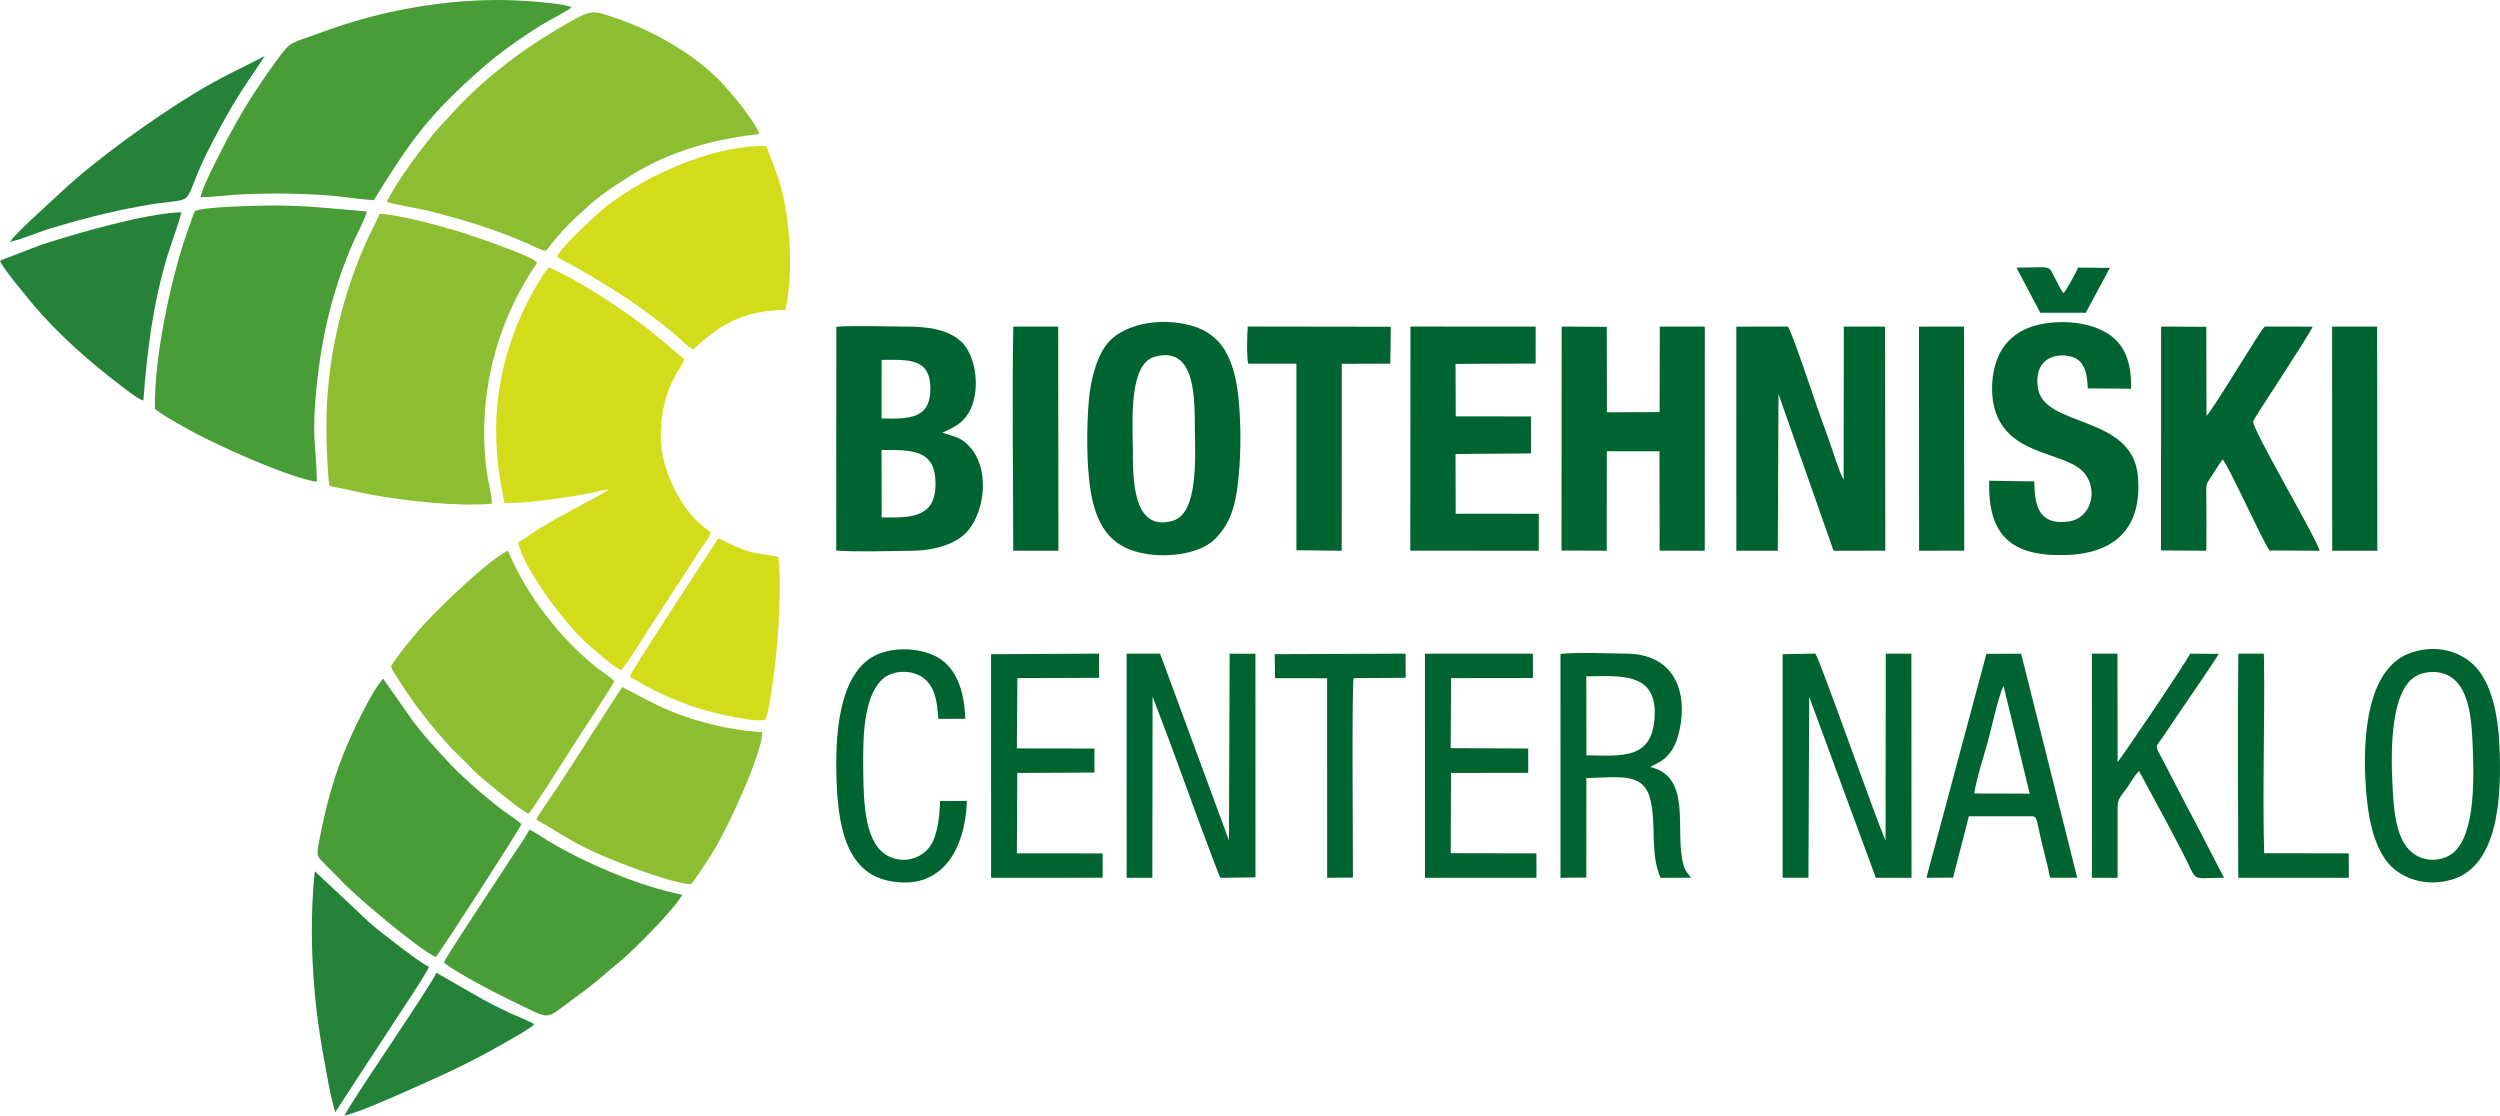 <?xml version="1.0" encoding="UTF-8"?>
<!DOCTYPE svg PUBLIC "-//W3C//DTD SVG 1.1//EN" "http://www.w3.org/Graphics/SVG/1.1/DTD/svg11.dtd">
<!-- Creator: CorelDRAW (Evaluation Version) -->
<svg xmlns="http://www.w3.org/2000/svg" xml:space="preserve" width="185.035mm" height="82.564mm" version="1.1" style="shape-rendering:geometricPrecision; text-rendering:geometricPrecision; image-rendering:optimizeQuality; fill-rule:evenodd; clip-rule:evenodd"
viewBox="0 0 18193.54 8118.07"
 xmlns:xlink="http://www.w3.org/1999/xlink"
 xmlns:xodm="http://www.corel.com/coreldraw/odm/2003">
 <defs>
  <style type="text/css">
   <![CDATA[
    .fil1 {fill:#006430}
    .fil0 {fill:#258339}
    .fil2 {fill:#499D36}
    .fil3 {fill:#8DBE31}
    .fil4 {fill:#D3DC1A}
   ]]>
  </style>
 </defs>
 <g id="Layer_x0020_1">
  <g id="_2709321795552">
   <g>
    <path class="fil0" d="M-0 1901.13c41.37,76.48 163.75,220.49 222.75,292.42 189.05,230.45 430.12,441.27 668.6,621.97 28.9,21.9 124.46,97.89 152.29,98.14 26.55,-363.63 72.02,-713.95 176.47,-1057.1 31.18,-102.45 77.1,-217.4 100.63,-311.89 -258.14,7.04 -752.99,150.04 -1017.58,235.64l-289.11 110.55c-1.42,0.85 -3.68,2.46 -4.91,3.25l-9.14 7.03z"/>
    <path class="fil0" d="M2290.71 6339.8c-45.19,440.63 -16.08,919.36 65.21,1355.23 22.08,118.46 48.04,288.68 84.26,397.97l343.92 -526.6c50.19,-79.28 323.51,-485.15 337.97,-530.49 -48.46,-21.05 -177.27,-119.97 -225.55,-156.9 -74.86,-57.26 -149.87,-113.69 -212.85,-169.99l-392.97 -369.22z"/>
    <path class="fil0" d="M73.03 1760.06c85.98,-18.07 209.04,-72.31 301.14,-100.1 212.05,-64.01 420.59,-117.24 640.3,-158.11 442.99,-82.38 292.07,39.63 465.37,-334.7 43.01,-92.9 88.53,-178.57 138.45,-269.21 47.07,-85.44 96.61,-170.48 148.91,-250.75l160.54 -240.72c-200.68,106.92 -297.12,142.02 -516.88,275.56 -304.03,184.73 -727.07,488.93 -979.02,727.84 -81.74,77.51 -324.81,292.13 -358.82,350.19z"/>
    <path class="fil0" d="M2507.39 8118.07c78.79,-15.3 289.96,-107.1 369.81,-141.92 224.26,-97.81 484.09,-212.52 693.97,-330.14 33.42,-18.72 292.35,-158.8 316.3,-192.21 -44.1,-29.79 -137.03,-61.6 -188.38,-86.96 -61.07,-30.16 -120.28,-58.39 -177.19,-89.26l-345.12 -198.08c-87.06,164.88 -619.34,931.65 -669.39,1038.56z"/>
   </g>
   <g>
    <path class="fil1" d="M12942.9 2867.78l400.72 1140.36 376.46 -0.85 -1.5 -1630.64 -300.27 0.15 -1.54 1113.58c-28.84,-45.67 -80.57,-213.92 -102.89,-276.76 -33.84,-95.31 -67.27,-185.12 -100.78,-282.62 -29.14,-84.78 -170.88,-510.01 -202.14,-554.51l-375 0.79 0.23 1630.63 301.48 -0.1 5.23 -1140.04z"/>
    <path class="fil1" d="M6416.24 3765.48l-1.02 -490.69c221.95,-0.63 391.22,-5.43 393.02,241.35 1.8,247.23 -165.77,253.19 -391.99,249.34zm-0.79 -720.12l0.09 -426.39c199.66,-1.91 353.36,-11.99 355.33,206.16 2.01,222.14 -151.74,224.82 -355.42,220.23zm-329.93 961.35c166.26,11.36 378.45,2.89 548.6,1.3 175.53,-1.64 331.64,-51.4 411.19,-147.24 129.05,-155.47 156.28,-463.63 3.71,-617.91 -63.5,-64.21 -97.5,-62.31 -189.4,-93.04 43.94,-32.33 197.48,-54.87 234.39,-273.17 25.87,-153.02 -19.24,-319.3 -101.63,-393.02 -95.74,-85.66 -235.85,-107.13 -399.88,-107.11 -161.38,0.02 -347.85,-8.58 -506.11,1.04l-0.87 1629.15z"/>
    <polygon class="fil1" points="11363.62,4006.4 11693.05,4007.84 11693.47,3283.79 12076.75,3283.94 12077.77,4007.26 12406.2,4008.07 12406.68,2376.64 12079.04,2376.55 12077.58,2999.21 11694.26,3000.33 11693.3,2378.74 11364.87,2376.55 "/>
    <path class="fil1" d="M15726.53 4005.7l329.41 2.22c2.61,-130.95 0.69,-262.7 0.34,-391.87 -0.27,-105.17 -5.98,-82.64 39.97,-153.2 27.53,-42.29 50.71,-81.4 78.76,-119.52 44.52,46.93 285.39,583.47 340.71,662.64l365.56 2.14c-41.73,-127.79 -499.42,-896.29 -484.01,-943.52 7.59,-23.27 402.22,-617.1 433.3,-687.34l-348.15 -0.75c-24.43,9.76 -376.27,606.15 -424.88,649.88l-1.38 -647.92 -328.78 -1.85 -0.86 1629.09z"/>
    <path class="fil1" d="M8404.02 2595.69c300.06,-81.6 289.24,305.94 291.49,529.2 1.89,187.43 27.65,607.41 -157.35,663.71 -307.73,93.65 -292.14,-338.72 -293.96,-522.19 -2.03,-204.76 -29.61,-619.19 159.82,-670.71zm615.72 803.92c13.82,-187.86 10.39,-487.13 -32.97,-663.03 -48.98,-198.64 -138.91,-320.33 -328.66,-369.97 -204.16,-53.41 -430.21,-15.4 -559.21,92.07 -115.98,96.63 -167.97,312.6 -179.75,516.03 -11.73,202.73 -12.18,484.59 32.71,672.34 46.54,194.65 140.32,322.39 327.98,370.92 194.65,50.34 448.34,17.07 560.44,-94.04 132.92,-131.76 162.01,-287.2 179.45,-524.33z"/>
    <path class="fil1" d="M14805.19 3503.4l-329.13 -4.98c-10.88,397.49 160.8,552.95 558.14,540.83 357.43,-10.91 556.65,-196.11 524.17,-572.99 -38.98,-452.38 -685.17,-350.86 -727.84,-644.27 -37.51,-257.95 205.65,-263.28 287.8,-206.26 58.22,40.41 71.46,116.76 74.93,210.64l315.59 2.47c3.11,-190.1 -44.48,-312.5 -154.29,-390.89 -108.83,-77.71 -280.6,-107.69 -445.52,-87.88 -167.08,20.06 -279.01,92.16 -343.26,198.5 -71.9,118.98 -91.32,317.47 -39.41,459.44 117.22,320.61 525.05,278.49 648.35,442.21 95.1,126.28 40.04,321.69 -119.21,344.77 -211.51,30.65 -251.7,-106.36 -250.32,-291.59z"/>
    <polygon class="fil1" points="10263.17,4007.22 11198.02,4008.02 11198.69,3739.06 10593.67,3738.47 10592.44,3303.95 11141.27,3299.62 11141.41,3030.78 10594.04,3030.13 10592.58,2648.02 11175.35,2645.79 11175.71,2376.62 10264.56,2376.52 "/>
    <path class="fil1" d="M8387.93 5069.8l123.13 323.95c40.72,110.72 350.18,963.92 370.76,994.62l254.85 -3.57 -0.41 -1627.24 -187.4 0.13 -5.24 1358.1 -501.32 -1359.09 -243.27 0.48 0.2 1631.07 186.86 -0.05 1.84 -1318.39z"/>
    <path class="fil1" d="M13166.27 5070.6l485.1 1317.66 259.39 -0.37 -0.86 -1631.1 -186.25 0.41 -1.7 1359.63c-82.07,-186.29 -477.43,-1318.46 -511.2,-1360.3l-237.62 4.23 0.01 1626.63 187.75 0.44 5.38 -1317.23z"/>
    <path class="fil1" d="M11544.31 4922.02c245.28,-2.14 518.18,-34.82 496.86,298.97 -19.39,303.52 -227.15,280.41 -496.04,275.64l-0.96 -531.95 0.15 -42.66zm465.69 659.95c1.76,-1.38 4.28,-2.94 5.57,-3.73 1.28,-0.79 3.98,-2.67 5.57,-3.6l34.35 -17.05c98.63,-47.96 144.71,-135.54 168.19,-248.19 58.7,-281.67 -41.65,-548.8 -386.39,-552.55 -138.23,-1.5 -349.72,-11.48 -481.08,2.23l0.2 1628.9 187.77 -1.75 0.46 -723.73c252.25,-6.4 422.58,-43.34 468.42,166.67 40.94,187.61 -5.11,378.13 70.98,559.15l222.1 -0.73c-19.2,-26.66 -40.9,-45.67 -53.74,-89.65 -71.14,-243.56 69.71,-641.88 -242.39,-715.98z"/>
    <path class="fil1" d="M9084.1 2646.76l350.35 -0.14 0.2 1357.66 329.55 3.92 0.29 -1360.55 353.59 -1.16 3.4 -268.57 -1041.01 -1.47c-5.04,51.5 -8.94,226.91 3.64,270.31z"/>
    <path class="fil1" d="M17411.04 5713.92c-13.45,-259.89 -12.91,-693.45 174.06,-795.59 55.54,-30.34 134.78,-37.39 199.93,-15.78 192.75,63.94 201.98,349.56 209.8,529.34 11.37,261.34 17.32,694.84 -174.24,795.99 -112.07,59.17 -259.2,31.29 -332.42,-104.65 -60.76,-112.81 -69.89,-269.57 -77.13,-409.32zm-193.22 24.97c13.82,197.51 51.25,394.03 147.46,524.04 90.73,122.64 279.73,200.18 484.76,136.04 329.48,-103.06 359.29,-594.7 338.33,-993.4 -10.37,-197.43 -51.18,-397.64 -148.68,-524.48 -89.74,-116.75 -270.23,-202.23 -484.81,-134.3 -324.74,102.81 -364.71,597.23 -337.06,992.09z"/>
    <path class="fil1" d="M15962.84 5958.96c-74.93,-139.69 -147.37,-283.32 -219.83,-421.41 -70.16,-133.72 -59.64,-84.12 17.47,-204.35 65.48,-102.08 357.14,-518.94 386.17,-575.05l-207.3 -1.06c-55.33,100.16 -508.11,770.44 -528.41,787.3l-1.44 -787.47 -185.62 0.21 -0.25 1630.93 186.77 -0.08 0.18 -524.21c0,-53.7 43.39,-94.2 71.31,-134.76 28.78,-41.84 51.16,-83.97 84.79,-118.48l211.04 391.75c36.77,68.12 65.9,127.19 102.99,196.71 122.83,230.27 42.4,189.37 304.69,188.73l-222.57 -428.75z"/>
    <path class="fil1" d="M14367.78 5774.49c14.55,-109.49 73.66,-282.49 103.92,-398.08 23.39,-89.3 74.06,-318.37 108.89,-384.7l190.67 783.97 -403.48 -1.19zm-39.73 166.03l422.81 -0.12c82.32,0 58.12,-19.76 109.18,197.48 19.02,80.94 43.49,164.95 58.88,249.93l197.46 -0.34 -407.78 -1629.99 -252.55 0.44 -436.77 1629.92 194.04 -0.75 114.74 -446.57z"/>
    <polygon class="fil1" points="10560.08,4935.02 11155.92,4934.2 11155.13,4756.86 10370.16,4757.27 10370.22,6388.29 11181.48,6388.15 11181.08,6210.34 10557.42,6209.14 10559.51,5625.1 11121.87,5624.12 11121.38,5447.26 10557.21,5444.58 "/>
    <polygon class="fil1" points="7403.9,4934.97 7998.64,4932.94 7998.08,4756.76 7212.36,4760.82 7212.51,6388.08 8024.36,6387.76 8024.08,6210.4 7400.21,6209.98 7403.21,5625.06 7964.74,5622.19 7964.73,5447.35 7400.07,5446.5 "/>
    <path class="fil1" d="M6841.69 5829.1c-4.56,116.76 -18.13,254.14 -75.81,332.95 -55.57,75.92 -169.15,125.08 -288.14,74.53 -182.86,-77.69 -192.36,-379.23 -195.29,-614.24 -2.95,-237.19 -3.84,-537.99 134.49,-675.01 73.52,-72.82 220.58,-77.31 304.76,-12.17 80.42,62.25 98.24,161.8 106.87,296.22l196.08 -0.41c-6.02,-186.97 -54.53,-338.22 -165.87,-424.34 -107.91,-83.47 -315.36,-108.37 -464.26,-48.22 -270.32,109.21 -315.01,519.45 -308.09,863.93 7.27,361.65 59.11,723.76 384.64,788.34 383.87,76.15 553.36,-231.03 565.49,-582.07l-194.85 0.49z"/>
    <path class="fil1" d="M7373.82 4007.91l328.67 -0.25 -1.49 -1630.95 -326.43 0.22c-10.55,484.39 -0.88,1083.54 -0.9,1580.45l0.16 50.53z"/>
    <polygon class="fil1" points="16972.36,4008.01 17300.78,4007.95 17299.32,2376.56 16971.56,2376.95 "/>
    <polygon class="fil1" points="13966.02,4007.99 14294.48,4007.27 14292.94,2376.53 13965.21,2377.12 "/>
    <path class="fil1" d="M9845.84 6386.67c0.82,-102.64 -8.99,-1392.67 4.66,-1451.61l378.97 -2.38 -0.29 -175.85 -952.75 3.83 2.68 174.63 378.97 0.63 0.21 1452.03 187.54 -1.27z"/>
    <path class="fil1" d="M16288.86 6388.3l804.51 -0.21 -0.58 -177.73 -615.41 -1.2c-13.61,-453.11 5.75,-951.2 -1.38,-1410.98l-1.29 -41.23 -185.42 0.26c-6.47,510.4 -0.63,1058.23 -0.71,1572.75l0.28 58.35z"/>
    <path class="fil1" d="M14847.87 2275.84l331.05 0.31 175.43 -326.35 -231.33 -2.43c-12.24,31.78 -85.06,166.78 -105.78,185.55 -24.82,-27.01 -37.36,-62.14 -54.61,-93.84 -64.28,-118.13 -13.17,-91.87 -288.03,-91.6l173.27 328.36z"/>
   </g>
   <g>
    <path class="fil2" d="M1127.95 2975.04c43.14,40.9 201.16,127.41 265.56,162.62 198.11,108.32 697.17,334.05 911.93,368.84 0.03,-194.87 -32.25,-311.6 -12.25,-570.11 33.05,-427.09 113.81,-806.28 286.81,-1193.41 16.95,-37.93 89.25,-175.47 88.19,-204.19 -247.47,-21.22 -462.14,-46.06 -720.95,-42.93 -57.96,0.7 -498.52,8.51 -530.04,42.37 -4.73,5.07 -44.81,122.52 -51.1,139.9 -114.24,315.54 -248.51,927.06 -238.14,1296.92z"/>
    <path class="fil2" d="M1458.17 1435.04c97.85,0.21 207.38,-17.3 310.35,-21.3 110.12,-4.28 218.26,-6.83 328.55,-4.8 108.32,2.01 213.4,6.4 316.94,15.45 104.07,9.09 208.24,26.83 305.94,32.57 270.48,-438.36 402.72,-623.18 800.46,-971.4 123.11,-107.78 273.56,-211.59 414.9,-301 41.2,-26.07 201.68,-108.92 224.55,-131.53 -59.9,-31.8 -372.8,-50.21 -464.43,-52.24 -455.32,-10.05 -928.3,77.64 -1344.68,230.48 -245.69,90.18 -229.24,62.53 -328.52,196.71 -155.45,210.08 -279.96,408.66 -401.28,647.71 -49.84,98.22 -132.9,255.7 -162.79,359.36z"/>
    <path class="fil2" d="M3170.98 6964.67c31.85,-31.54 614.6,-937.36 624.07,-967.71 -40.96,-36.65 -102.34,-74.02 -148.42,-109.26 -140,-107.06 -294.6,-243.84 -407.29,-367.01 -81.16,-88.71 -162.33,-176.16 -237.81,-278.36l-213.49 -303.53c-83.3,89.72 -234.83,410.3 -292.5,557.68 -83.06,212.27 -135.35,418.1 -179.45,660.94 -16.58,91.27 8.63,84.09 56.14,138.97l103.69 104.34c88.93,102.69 572.28,509.34 695.06,563.92z"/>
    <path class="fil2" d="M3230.79 7004.26c65.24,60.66 385.19,227.95 482.37,273.96 320.98,151.97 232.88,153.49 485.88,-28.29 134.06,-96.32 202.63,-163.03 312.89,-253.16 80.08,-65.45 211.16,-200.77 282.23,-275.67 32.63,-34.4 151.11,-165.18 170.64,-210.17 -303.31,-56.54 -723.75,-236.68 -991.1,-401.1 -36.11,-22.21 -84.22,-58.02 -121.53,-71.4 -39.97,77.26 -107.35,165.21 -155.78,242.6 -59.96,95.8 -451.35,680.21 -465.62,723.23z"/>
   </g>
   <g>
    <path class="fil3" d="M2815.7 1468.25c23.15,13.53 258.27,55.03 305.71,67.06 246.72,62.58 481.4,133.56 712.98,234.87 29.32,12.83 99.7,50.11 135.78,55.07 18.98,-15.81 49.4,-58.92 67.8,-81.13 73.16,-88.27 139.02,-149.99 222.96,-226.51 106.46,-97.07 215.49,-170.43 348.01,-251.3 258.13,-157.54 564.33,-252.96 917.36,-290.58 -28.35,-88.79 -197.16,-289.19 -257.96,-356.36 -184.24,-203.54 -492.48,-387.05 -767.93,-480.68 -200.28,-68.09 -179.79,-82.52 -445.06,74.13 -282,166.53 -509.34,347.48 -703.43,545.74l-148.17 159.87c-111.52,121.53 -323.72,411.22 -388.08,549.82z"/>
    <path class="fil3" d="M3580.23 3665.54c-10.3,-150.48 -52.61,-192.75 -56.32,-490.7 -5.26,-423.77 112.61,-829.4 331.34,-1180.36 20.32,-32.62 39.91,-55.91 53.7,-85.01 -40.01,-47.52 -440.76,-182.62 -532.98,-212.83 -125.44,-41.1 -480.24,-138.96 -614.35,-139.83 -17.01,48.15 -52.02,109.36 -73,153.76 -73.95,156.55 -142.25,339.94 -189.44,510.21 -121.28,437.58 -142.01,788.15 -110.09,1237.25 6.83,96.19 3.48,73.37 32.52,83.6l288.99 60.39c241.38,42.28 612.16,86.42 869.66,63.53z"/>
    <path class="fil3" d="M2845.39 4848.13c8.83,19.05 8.46,25.7 21.45,45.92 10.42,16.18 17.48,26.62 26.03,40.41 115.19,185.86 247.61,352.21 394.55,513.35 16.94,18.57 44.93,43.54 67.5,65.53 79.48,77.51 87.62,97.4 197.02,186.02 72.25,58.52 217.81,182.34 293.35,222.74 29.83,-26.39 277.09,-418.24 317.06,-482.14 41.96,-67.07 299.03,-451.68 307.54,-483.6 -29.56,-31.49 -86.25,-66.18 -122.29,-94.24 -260.03,-202.5 -525.23,-539.82 -650.42,-855.43 -142.89,67.16 -551.62,457.76 -671.07,604.91 -54.51,67.15 -133.05,157.6 -180.73,236.54z"/>
    <path class="fil3" d="M5027.42 6435.47c33.34,-32.1 136.83,-197.64 167.16,-246.55 106.58,-171.85 356.39,-716.42 352.08,-860.82 -273.85,-16.53 -569.38,-96.24 -800.68,-214.93l-218.06 -113.48c-173.77,262.83 -380.47,599.45 -550.33,846.33 -20.96,30.47 -61.47,84.73 -73.25,119.93 211.43,119.54 252.95,165.3 518.63,277.55 123.57,52.21 467.14,183.32 604.44,191.96z"/>
   </g>
   <g>
    <path class="fil4" d="M3670.99 3659.48c127.14,10.15 443.57,-37.29 586.02,-63.68 49.4,-9.14 135.11,-31.49 175.82,-33.48 -149.61,90.11 -311.21,165.01 -501.62,281.04 -54.31,33.1 -109.9,77.76 -161.35,103.29 37.9,187.95 345.4,601.34 509.11,742.51 48.45,41.78 178.73,160.91 240.66,187.52 27.88,-20.27 148.64,-216.05 166.96,-244.61l405.97 -626.38c27.36,-41.61 71.27,-90.67 78.13,-134.53 -168.89,-107.76 -302.3,-338.54 -345.28,-543.29 -39.38,-187.57 -7.79,-398.44 73.17,-564.96 24.01,-49.39 71.19,-109.01 81.58,-149.55l-222.19 -184.73c-190.13,-158.11 -548.72,-390.24 -762.81,-483.61 -50.02,48.24 -161.46,257.71 -195.73,334.31 -204.66,457.59 -235.55,888.9 -128.43,1380.15z"/>
    <path class="fil4" d="M4053.68 1867.84c38.38,28.99 87.71,48.69 133.37,74.87 278.23,159.56 494.37,295.85 742.35,505.97 26.11,22.12 79.34,77.93 114.68,93.56 178.04,-159.36 336.15,-282.77 671.86,-286.95 59.69,-258.01 37.03,-672.47 -45.57,-938.61 -29.43,-94.81 -63.31,-166.43 -93.44,-253.46 -397.83,-13.88 -963.81,247.63 -1240.91,504.5 -72.48,67.18 -245.71,224.88 -282.33,300.13z"/>
    <path class="fil4" d="M5568.54 5239.61c35.55,-65.43 79.47,-458.58 88.01,-559.68 12.6,-149.08 29.6,-484.84 7.61,-626.79 -93.24,-21.53 -153.37,-19 -241.56,-48.93 -80.82,-27.42 -177.19,-81.85 -195.39,-85.87 -44.05,67.95 -631.95,960.01 -644.94,1007.29 40.79,17.68 65.13,37.37 107.25,60.7 105.15,58.2 221.7,108.97 334.14,148.94 106.13,37.73 418.18,120.42 544.88,104.33z"/>
   </g>
  </g>
 </g>
</svg>
